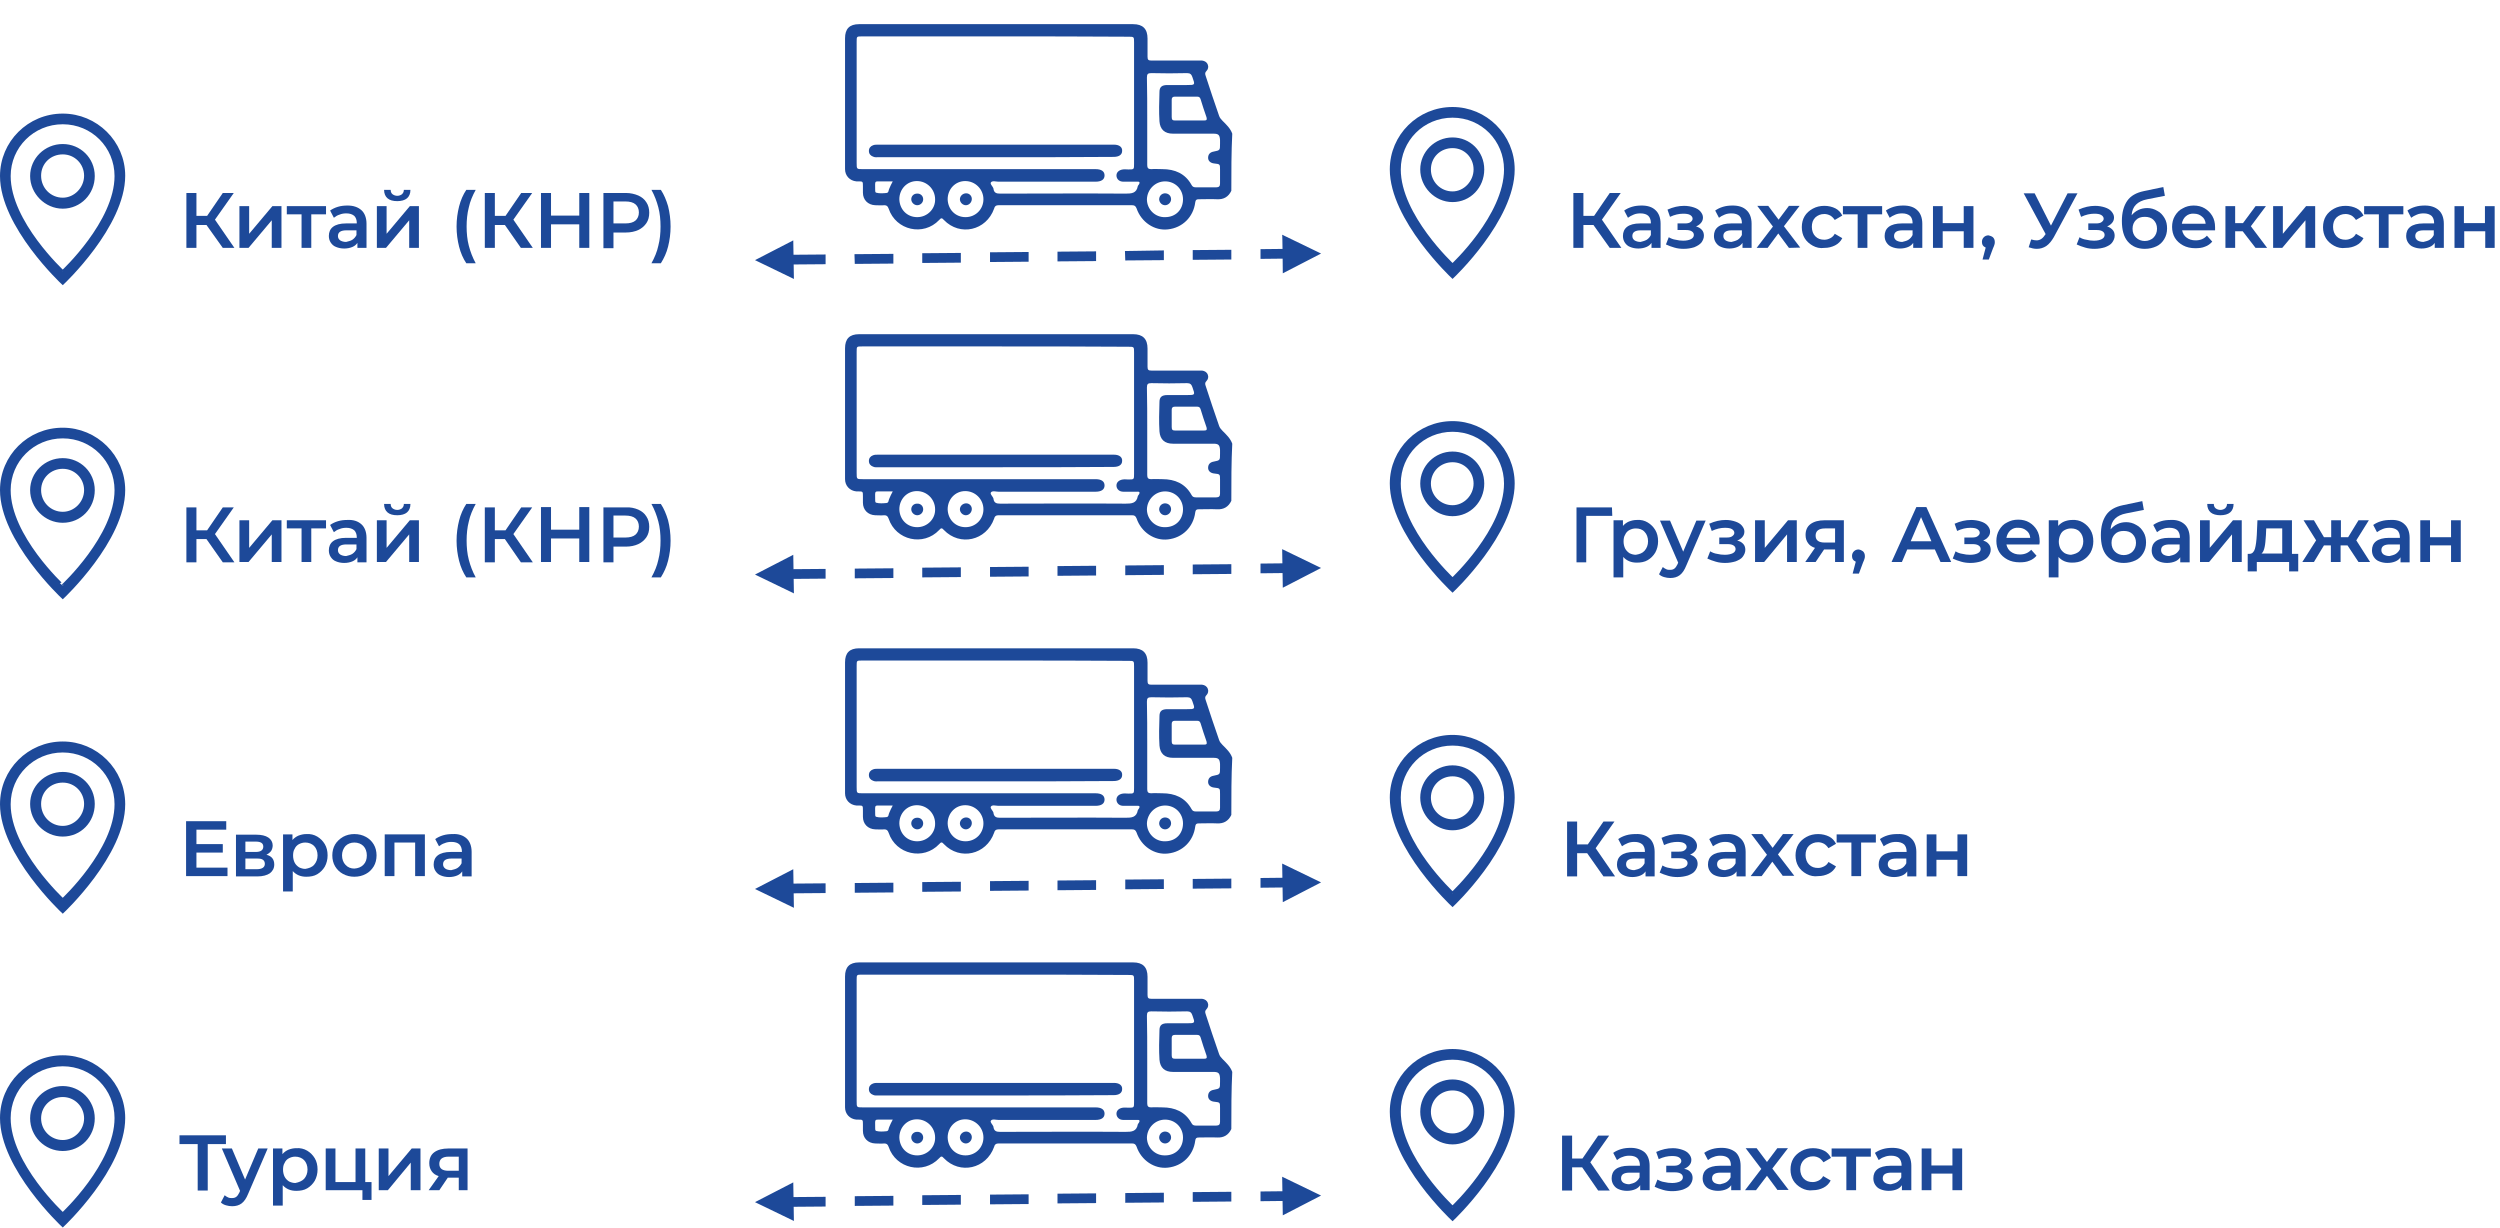 <svg xmlns="http://www.w3.org/2000/svg" xmlns:xlink="http://www.w3.org/1999/xlink" id="_&#1057;&#1083;&#1086;&#1081;_1" viewBox="0 0 796.7 391.2" style="enable-background:new 0 0 796.7 391.2;"><style>.st0{enable-background:new ;} .st1{fill:#1D4999;} .st2{fill-rule:evenodd;clip-rule:evenodd;fill:#1D4999;stroke:#1D4999;stroke-miterlimit:10;}</style><g><g class="st0"><path class="st1" d="M65.8 71.7h-3.2V79h-3.2V61.5h3.2v7.3H66l5-7.3h3.5l-6 8.5 6.2 9H71l-5.2-7.3z"/></g><g class="st0"><path class="st1" d="M76.3 65.7h3.1v8.8l7.4-8.8h2.9V79h-3.1v-8.8L79.2 79h-2.9V65.7z"/><path class="st1" d="M103.9 68.3h-4.7V79h-3.1V68.3h-4.7v-2.6h12.5V68.3z"/><path class="st1" d="M115.2 67c1 .9 1.6 2.4 1.6 4.3V79h-2.9v-1.6c-.4.6-.9 1-1.6 1.3s-1.6.5-2.6.5-1.9-.2-2.6-.5c-.8-.3-1.3-.8-1.7-1.4-.4-.6-.6-1.3-.6-2.1.0-1.2.4-2.2 1.3-2.9.9-.7 2.3-1.1 4.2-1.1h3.4V71c0-.9-.3-1.7-.8-2.2-.6-.5-1.4-.8-2.5-.8-.8.0-1.5.1-2.2.4-.7.2-1.3.6-1.8 1l-1.2-2.3c.7-.5 1.5-.9 2.5-1.2s2-.4 3.1-.4C112.6 65.5 114.1 66 115.2 67zM112.3 76.4c.6-.4 1-.9 1.3-1.5v-1.5h-3.2c-1.8.0-2.7.6-2.7 1.8.0.6.2 1 .7 1.4.5.3 1.1.5 1.9.5C111 76.9 111.7 76.8 112.3 76.4z"/><path class="st1" d="M120.1 65.7h3.1v8.8l7.4-8.8h2.9V79h-3.1v-8.8L123 79h-2.9V65.7zM123.5 63.2c-.7-.6-1.1-1.5-1.1-2.7h2.1c0 .6.2 1.1.6 1.4.4.3.9.5 1.5.5s1.1-.2 1.5-.5c.4-.4.6-.8.6-1.4h2.1c0 1.2-.4 2.1-1.1 2.7s-1.8.9-3.1.9C125.2 64.1 124.2 63.8 123.5 63.2z"/></g><g class="st0"><path class="st1" d="M146.3 78.6c-.5-2-.8-4.1-.8-6.4s.3-4.4.8-6.4 1.3-3.8 2.3-5.3h3c-1 1.8-1.8 3.7-2.2 5.6-.5 1.9-.7 4-.7 6.1s.2 4.2.7 6.1 1.2 3.8 2.2 5.6h-3C147.6 82.4 146.8 80.6 146.3 78.6z"/></g><g class="st0"><path class="st1" d="M160.9 71.7h-3.2V79h-3.2V61.5h3.2v7.3h3.4l5-7.3h3.5l-6 8.5 6.2 9H166L160.9 71.7z"/></g><g class="st0"><path class="st1" d="M187.8 61.5V79h-3.2v-7.5h-9V79h-3.2V61.5h3.2v7.2h9v-7.2C184.6 61.5 187.8 61.5 187.8 61.5z"/></g><g class="st0"><path class="st1" d="M203.4 62.3c1.1.5 2 1.2 2.6 2.2.6.9.9 2 .9 3.3s-.3 2.4-.9 3.3c-.6.9-1.5 1.7-2.6 2.2s-2.4.8-4 .8h-3.9v5h-3.2V61.5h7.2C200.9 61.5 202.2 61.8 203.4 62.3zM202.5 70.3c.7-.6 1.1-1.5 1.1-2.6s-.4-2-1.1-2.6-1.8-.9-3.2-.9h-3.8v7h3.8C200.7 71.2 201.8 70.9 202.5 70.3z"/></g><g class="st0"><path class="st1" d="M207.6 83.9c1-1.8 1.8-3.7 2.2-5.6.5-1.9.7-4 .7-6.1.0-2.2-.2-4.2-.7-6.1s-1.2-3.8-2.2-5.6h3c1 1.5 1.7 3.2 2.3 5.2.5 2 .8 4.2.8 6.5s-.3 4.4-.8 6.4-1.3 3.7-2.3 5.3C210.6 83.9 207.6 83.9 207.6 83.9z"/></g></g><g><g class="st0"><path class="st1" d="M507.8 71.7h-3.2V79h-3.2V61.5h3.2v7.3h3.4l5-7.3h3.5l-6 8.5 6.2 9H513L507.8 71.7z"/></g><g class="st0"><path class="st1" d="M527.6 67c1 .9 1.6 2.4 1.6 4.3V79h-2.9v-1.6c-.4.6-.9 1-1.6 1.3s-1.6.5-2.6.5-1.9-.2-2.6-.5c-.8-.3-1.3-.8-1.7-1.4s-.6-1.3-.6-2.1c0-1.2.4-2.2 1.3-2.9s2.3-1.1 4.2-1.1h3.4V71c0-.9-.3-1.7-.8-2.2s-1.4-.8-2.5-.8c-.8.0-1.5.1-2.2.4s-1.3.6-1.8 1l-1.2-2.3c.7-.5 1.5-.9 2.5-1.2s2-.4 3.1-.4C525.1 65.5 526.6 66 527.6 67zM524.8 76.4c.6-.4 1-.9 1.3-1.5v-1.5h-3.2c-1.8.0-2.7.6-2.7 1.8.0.6.2 1 .7 1.4.5.3 1.1.5 1.9.5C523.5 76.9 524.1 76.8 524.8 76.4z"/></g><g class="st0"><path class="st1" d="M542.3 73.2c.5.5.7 1.2.7 1.9.0.8-.3 1.5-.8 2.2-.5.6-1.3 1.1-2.3 1.5-1 .3-2.1.5-3.3.5-1 0-2-.1-3-.4s-1.9-.6-2.7-1l.9-2.3c.7.4 1.4.7 2.2.8.8.2 1.6.3 2.4.3 1.1.0 1.9-.2 2.5-.5s.9-.8.9-1.3-.2-.9-.7-1.2-1.1-.4-1.9-.4h-2.6v-2.1h2.3c.8.0 1.4-.1 1.8-.4s.7-.6.7-1.1-.3-.9-.8-1.2-1.3-.4-2.2-.4c-1.3.0-2.7.3-4.2 1l-.8-2.3c1.8-.8 3.5-1.2 5.3-1.2 1.1.0 2.2.2 3.1.5s1.6.7 2.1 1.3.8 1.2.8 1.9-.2 1.2-.6 1.7-1 .9-1.6 1.2C541.2 72.3 541.8 72.7 542.3 73.2z"/></g><g class="st0"><path class="st1" d="M556.6 67c1 .9 1.6 2.4 1.6 4.3V79h-2.9v-1.6c-.4.6-.9 1-1.6 1.3s-1.6.5-2.6.5-1.9-.2-2.6-.5c-.8-.3-1.3-.8-1.7-1.4s-.6-1.3-.6-2.1c0-1.2.4-2.2 1.3-2.9s2.3-1.1 4.2-1.1h3.4V71c0-.9-.3-1.7-.8-2.2s-1.4-.8-2.5-.8c-.8.0-1.5.1-2.2.4s-1.3.6-1.8 1l-1.2-2.3c.7-.5 1.5-.9 2.5-1.2s2-.4 3.1-.4C554.1 65.5 555.6 66 556.6 67zM553.8 76.4c.6-.4 1-.9 1.3-1.5v-1.5h-3.2c-1.8.0-2.7.6-2.7 1.8.0.6.2 1 .7 1.4.5.3 1.1.5 1.9.5C552.5 76.9 553.1 76.8 553.8 76.4z"/></g><g class="st0"><path class="st1" d="M570.1 79l-3.4-4.6-3.4 4.6h-3.5l5.2-6.8-5-6.6h3.5l3.3 4.4 3.3-4.4h3.4l-5 6.5 5.2 6.8L570.1 79z"/></g><g class="st0"><path class="st1" d="M577.7 78.3c-1.1-.6-2-1.4-2.6-2.4s-.9-2.2-.9-3.5.3-2.5.9-3.5 1.5-1.8 2.6-2.4 2.3-.9 3.7-.9c1.3.0 2.5.3 3.5.8s1.7 1.3 2.2 2.3l-2.4 1.4c-.4-.6-.9-1.1-1.4-1.4-.6-.3-1.2-.5-1.9-.5-1.2.0-2.1.4-2.9 1.1-.8.8-1.1 1.8-1.1 3s.4 2.3 1.1 3c.8.8 1.7 1.1 2.9 1.1.7.0 1.3-.2 1.9-.5s1.1-.8 1.4-1.4l2.4 1.4c-.5 1-1.3 1.8-2.3 2.3s-2.1.8-3.4.8C580 79.2 578.8 78.9 577.7 78.3z"/></g><g class="st0"><path class="st1" d="M599.8 68.3h-4.7V79H592V68.3h-4.7v-2.6h12.5V68.3z"/><path class="st1" d="M611 67c1 .9 1.6 2.4 1.6 4.3V79h-2.9v-1.6c-.4.6-.9 1-1.6 1.3s-1.6.5-2.6.5-1.9-.2-2.6-.5c-.8-.3-1.3-.8-1.7-1.4s-.6-1.3-.6-2.1c0-1.2.4-2.2 1.3-2.9s2.3-1.1 4.2-1.1h3.4V71c0-.9-.3-1.7-.8-2.2-.6-.5-1.4-.8-2.5-.8-.8.0-1.5.1-2.2.4s-1.3.6-1.8 1l-1.2-2.3c.7-.5 1.5-.9 2.5-1.2s2-.4 3.1-.4C608.5 65.5 610 66 611 67zM608.2 76.4c.6-.4 1-.9 1.3-1.5v-1.5h-3.2c-1.8.0-2.7.6-2.7 1.8.0.6.2 1 .7 1.4.5.3 1.1.5 1.9.5C606.9 76.9 607.6 76.8 608.2 76.4z"/><path class="st1" d="M616 65.7h3.1v5.4h6.7v-5.4h3.1V79h-3.1v-5.3h-6.7V79H616V65.7z"/><path class="st1" d="M635.1 75.6c.4.4.6.9.6 1.5.0.3.0.5-.1.8s-.2.7-.5 1.3l-1.3 3.5h-2l1-3.8c-.4-.2-.7-.4-.9-.7-.2-.3-.3-.7-.3-1.1.0-.6.2-1.1.6-1.5s.9-.6 1.5-.6C634.2 75.1 634.7 75.3 635.1 75.6z"/></g><g class="st0"><path class="st1" d="M662.1 61.5l-7.6 14.1c-.7 1.2-1.5 2.2-2.4 2.8s-1.9.9-3 .9c-.9.0-1.7-.2-2.6-.5l.8-2.5c.7.2 1.2.3 1.7.3 1 0 1.9-.5 2.6-1.6l.3-.4-7-13h3.5l5.2 10.3 5.3-10.3h3.2V61.5z"/></g><g class="st0"><path class="st1" d="M673.2 73.2c.5.5.7 1.2.7 1.9.0.8-.3 1.5-.8 2.2s-1.3 1.1-2.3 1.5c-1 .3-2.1.5-3.3.5-1 0-2-.1-3-.4s-1.9-.6-2.7-1l.9-2.3c.6.4 1.4.7 2.2.8.8.2 1.6.3 2.4.3 1.1.0 1.9-.2 2.5-.5s.9-.8.9-1.3-.2-.9-.7-1.2-1.1-.4-1.9-.4h-2.6v-2.1h2.4c.8.0 1.4-.1 1.8-.4s.7-.6.7-1.1-.3-.9-.8-1.2-1.3-.4-2.2-.4c-1.3.0-2.7.3-4.2 1l-.8-2.3c1.8-.8 3.5-1.2 5.3-1.2 1.1.0 2.2.2 3.1.5s1.6.7 2.1 1.3.8 1.2.8 1.9-.2 1.2-.6 1.7-1 .9-1.6 1.2C672.1 72.3 672.7 72.7 673.2 73.2z"/></g><g class="st0"><path class="st1" d="M687.5 67.2c1 .5 1.7 1.3 2.3 2.3s.8 2.1.8 3.3c0 1.3-.3 2.4-.9 3.4s-1.4 1.8-2.5 2.3-2.3.8-3.7.8c-2.3.0-4.1-.8-5.4-2.3s-1.9-3.7-1.9-6.6c0-2.7.6-4.8 1.7-6.4s2.9-2.6 5.3-3.1l6.2-1.3.5 2.8-5.6 1.1c-1.6.3-2.8.9-3.6 1.7s-1.3 1.9-1.4 3.4c.6-.7 1.3-1.3 2.2-1.7.8-.4 1.8-.6 2.8-.6C685.4 66.3 686.5 66.6 687.5 67.2zM686.3 75.7c.7-.7 1.1-1.7 1.1-2.8.0-1.2-.4-2.1-1.1-2.8s-1.6-1-2.8-1-2.1.3-2.8 1-1.1 1.6-1.1 2.8.4 2.1 1.1 2.8 1.7 1.1 2.8 1.1S685.6 76.4 686.3 75.7z"/></g><g class="st0"><path class="st1" d="M705.9 73.4h-10.5c.2 1 .7 1.8 1.4 2.3.8.6 1.7.9 2.9.9 1.5.0 2.7-.5 3.6-1.5L705 77c-.6.7-1.4 1.3-2.3 1.6-.9.4-2 .5-3.1.5-1.5.0-2.8-.3-3.9-.9-1.1-.6-2-1.4-2.6-2.4s-.9-2.2-.9-3.5.3-2.5.9-3.5 1.4-1.9 2.5-2.4c1-.6 2.2-.9 3.5-.9s2.5.3 3.5.9 1.8 1.4 2.4 2.4.9 2.2.9 3.6C705.9 72.7 705.9 73 705.9 73.4zM696.6 68.9c-.7.6-1.1 1.4-1.3 2.4h7.6c-.1-1-.5-1.8-1.2-2.3-.7-.6-1.5-.9-2.5-.9C698.2 68 697.3 68.3 696.6 68.9z"/></g><g class="st0"><path class="st1" d="M714.7 73.7h-2.4V79h-3.1V65.7h3.1v5.4h2.5l4-5.4h3.3l-4.8 6.4 5.2 6.9h-3.7L714.7 73.7z"/></g><g class="st0"><path class="st1" d="M724.4 65.7h3.1v8.8l7.4-8.8h2.9V79h-3.1v-8.8l-7.4 8.8h-2.9V65.7z"/></g><g class="st0"><path class="st1" d="M743.8 78.3c-1.1-.6-2-1.4-2.6-2.4s-.9-2.2-.9-3.5.3-2.5.9-3.5 1.5-1.8 2.6-2.4 2.3-.9 3.7-.9c1.3.0 2.5.3 3.5.8s1.7 1.3 2.2 2.3l-2.4 1.4c-.4-.6-.9-1.1-1.4-1.4-.6-.3-1.2-.5-1.9-.5-1.2.0-2.1.4-2.9 1.1-.8.8-1.1 1.8-1.1 3s.4 2.3 1.1 3c.8.8 1.7 1.1 2.9 1.1.7.0 1.3-.2 1.9-.5s1.1-.8 1.4-1.4l2.4 1.4c-.5 1-1.3 1.8-2.3 2.3s-2.1.8-3.4.8C746.1 79.2 744.9 78.9 743.8 78.3z"/></g><g class="st0"><path class="st1" d="M765.9 68.3h-4.7V79h-3.1V68.3h-4.7v-2.6h12.5V68.3z"/><path class="st1" d="M777.2 67c1 .9 1.6 2.4 1.6 4.3V79h-2.9v-1.6c-.4.6-.9 1-1.6 1.3s-1.6.5-2.6.5-1.9-.2-2.6-.5c-.8-.3-1.3-.8-1.7-1.4s-.6-1.3-.6-2.1c0-1.2.4-2.2 1.3-2.9s2.3-1.1 4.2-1.1h3.4V71c0-.9-.3-1.7-.8-2.2-.6-.5-1.4-.8-2.5-.8-.8.0-1.5.1-2.2.4s-1.3.6-1.8 1l-1.2-2.3c.7-.5 1.5-.9 2.5-1.2s2-.4 3.1-.4C774.6 65.5 776.1 66 777.2 67zM774.3 76.4c.6-.4 1-.9 1.3-1.5v-1.5h-3.2c-1.8.0-2.7.6-2.7 1.8.0.6.2 1 .7 1.4.5.3 1.1.5 1.9.5C773 76.9 773.7 76.8 774.3 76.4z"/><path class="st1" d="M782.1 65.7h3.1v5.4h6.7v-5.4h3.1V79h-3v-5.3h-6.7V79h-3.1V65.7H782.1z"/></g></g><path class="st1" d="M408.8 87.1l12.2-6.3-12.4-6C408.7 74.7 408.8 87 408.8 87.1zm-156-10.5-12.2 6.3 12.4 6L252.8 76.6zM401.7 82.5l9.2-.1v-3.1l-9.2.1V82.5zM380.1 82.8l12.3-.1v-3.1l-12.3.1V82.8zM358.6 83l12.3-.1v-3.1L358.5 80 358.6 83zM337 83.3l12.3-.1v-3.1L337 80.2V83.3zM315.5 83.5l12.3-.1v-3.1l-12.3.1V83.5zM293.9 83.8l12.3-.1v-3.1l-12.3.1V83.8zM272.4 84.1l12.3-.1v-3.1L272.3 81 272.4 84.1zM250.8 84.3l12.3-.1v-3.1l-12.3.1V84.3z"/><path class="st1" d="M408.8 187.3 421 181l-12.4-6L408.8 187.3zm-156-10.5-12.2 6.3 12.4 6L252.8 176.8zM401.7 182.7l9.2-.1v-3.1l-9.2.1V182.7zM380.1 183l12.3-.1v-3.1l-12.3.1V183zM358.6 183.3l12.3-.1v-3.1l-12.3.1V183.3zM337 183.5l12.3-.1v-3.1l-12.3.1V183.5zM315.5 183.8l12.3-.1v-3.1l-12.3.1V183.8zM293.9 184l12.3-.1v-3.1l-12.3.1V184zM272.4 184.3l12.3-.1v-3.1l-12.3.1V184.3zM250.8 184.5l12.3-.1v-3.1l-12.3.1V184.5z"/><path class="st1" d="M408.8 287.5l12.2-6.3-12.4-6L408.8 287.5zM252.8 277l-12.2 6.3 12.4 6L252.8 277zM401.7 282.9l9.2-.1v-3.1l-9.2.1V282.9zM380.1 283.2l12.3-.1V280l-12.3.1V283.2zM358.6 283.4l12.3-.1v-3.1l-12.3.1V283.4zM337 283.7l12.3-.1v-3.1l-12.3.1V283.7zM315.5 283.9l12.3-.1v-3.1l-12.3.1V283.9zM293.9 284.2l12.3-.1V281l-12.3.1V284.2zM272.4 284.5l12.3-.1v-3.1l-12.3.1V284.5zM250.8 284.7l12.3-.1v-3.1l-12.3.1V284.7z"/><path class="st1" d="M408.8 387.3 421 381l-12.4-6L408.8 387.3zm-156-10.5-12.2 6.3 12.4 6L252.8 376.8zm148.9 6 9.2-.1v-3.1l-9.2.1V382.8zM380.1 383l12.3-.1v-3.1l-12.3.1V383zM358.6 383.3l12.3-.1v-3.1l-12.3.1V383.3zM337 383.5l12.3-.1v-3.1l-12.3.1V383.5zM315.5 383.8l12.3-.1v-3.1l-12.3.1V383.8zM293.9 384l12.3-.1v-3.1l-12.3.1V384zM272.4 384.3l12.3-.1v-3.1l-12.3.1V384.3zM250.8 384.6l12.3-.1v-3.1l-12.3.1V384.6z"/><path class="st2" d="M20 63.5c-4.1.0-7.4-3.3-7.4-7.5s3.3-7.3 7.4-7.3 7.3 3.3 7.3 7.3S24 63.5 20 63.5m0-17.1c-5.5.0-9.9 4.4-9.9 9.7S14.6 66 20 66s9.7-4.4 9.7-9.9-4.4-9.7-9.7-9.7m0 40.2S2.9 70.8 2.9 56.1c0-9.4 7.6-17 17.1-17s17 7.6 17 17c0 14.7-17 30.5-17 30.5m0-49.9C9.2 36.7.5 45.4.5 56.1.5 72 20 90.2 20 90.2S39.4 72 39.4 56c0-10.7-8.8-19.3-19.4-19.3"/><path class="st2" d="M462.9 61.5c-4.1.0-7.4-3.3-7.4-7.5s3.3-7.3 7.4-7.3 7.2 3.3 7.2 7.3S466.8 61.5 462.9 61.5m0-17.2c-5.4.0-9.8 4.4-9.8 9.7s4.4 9.9 9.8 9.9 9.6-4.4 9.6-9.9S468.2 44.3 462.9 44.3m0 40.2s-17-15.8-17-30.5c0-9.4 7.5-17 17-17s16.9 7.6 16.9 17C479.8 68.8 462.9 84.5 462.9 84.5m0-49.9c-10.7.0-19.5 8.6-19.5 19.4.0 15.9 19.5 34.2 19.5 34.2S482.2 70 482.2 54C482.2 43.2 473.4 34.6 462.9 34.6"/><g><g class="st0"><path class="st1" d="M65.8 171.8h-3.2v7.4h-3.2v-17.5h3.2v7.3H66l5-7.3h3.5l-6 8.5 6.2 9H71L65.8 171.8z"/></g><g class="st0"><path class="st1" d="M76.3 165.8h3.1v8.8l7.4-8.8h2.9v13.3h-3.1v-8.8l-7.4 8.8h-2.9V165.8z"/><path class="st1" d="M103.9 168.4h-4.7v10.7h-3.1v-10.7h-4.7v-2.6h12.5V168.4z"/><path class="st1" d="M115.2 167.1c1 .9 1.6 2.4 1.6 4.3v7.8h-2.9v-1.6c-.4.6-.9 1-1.6 1.3s-1.6.5-2.6.5-1.9-.2-2.6-.5c-.8-.3-1.3-.8-1.7-1.4s-.6-1.3-.6-2.1c0-1.2.4-2.2 1.3-2.9s2.3-1.1 4.2-1.1h3.4v-.2c0-.9-.3-1.7-.8-2.2-.6-.5-1.4-.8-2.5-.8-.8.0-1.5.1-2.2.4-.7.2-1.3.6-1.8 1l-1.2-2.3c.7-.5 1.5-.9 2.5-1.2s2-.4 3.1-.4C112.6 165.6 114.1 166.1 115.2 167.1zM112.3 176.5c.6-.4 1-.9 1.3-1.5v-1.5h-3.2c-1.8.0-2.7.6-2.7 1.8.0.6.2 1 .7 1.4.5.3 1.1.5 1.9.5C111 177 111.7 176.9 112.3 176.5z"/><path class="st1" d="M120.1 165.8h3.1v8.8l7.4-8.8h2.9v13.3h-3.1v-8.8l-7.4 8.8h-2.9V165.8zM123.5 163.3c-.7-.6-1.1-1.5-1.1-2.7h2.1c0 .6.2 1.1.6 1.4.4.3.9.5 1.5.5s1.1-.2 1.5-.5c.4-.4.6-.8.6-1.4h2.1c0 1.2-.4 2.1-1.1 2.7s-1.8.9-3.1.9C125.2 164.2 124.2 163.9 123.5 163.3z"/></g><g class="st0"><path class="st1" d="M146.3 178.7c-.5-2-.8-4.1-.8-6.4s.3-4.4.8-6.4 1.3-3.8 2.3-5.3h3c-1 1.8-1.8 3.7-2.2 5.6-.5 1.9-.7 4-.7 6.1s.2 4.2.7 6.1 1.2 3.8 2.2 5.6h-3C147.6 182.5 146.8 180.7 146.3 178.7z"/></g><g class="st0"><path class="st1" d="M160.9 171.8h-3.2v7.4h-3.2v-17.5h3.2v7.3h3.4l5-7.3h3.5l-6 8.5 6.2 9H166L160.9 171.8z"/></g><g class="st0"><path class="st1" d="M187.8 161.6v17.5h-3.2v-7.5h-9v7.5h-3.2v-17.5h3.2v7.2h9v-7.2H187.8z"/></g><g class="st0"><path class="st1" d="M203.4 162.4c1.1.5 2 1.2 2.6 2.2.6.9.9 2 .9 3.3s-.3 2.4-.9 3.3-1.5 1.7-2.6 2.2-2.4.8-4 .8h-3.9v5h-3.2v-17.5h7.2C200.9 161.6 202.2 161.9 203.4 162.4zM202.5 170.4c.7-.6 1.1-1.5 1.1-2.6s-.4-2-1.1-2.6-1.8-.9-3.2-.9h-3.8v7h3.8C200.7 171.3 201.8 171 202.5 170.4z"/></g><g class="st0"><path class="st1" d="M207.6 184c1-1.8 1.8-3.7 2.2-5.6.5-1.9.7-4 .7-6.1.0-2.2-.2-4.2-.7-6.1s-1.2-3.8-2.2-5.6h3c1 1.5 1.7 3.2 2.3 5.2.5 2 .8 4.2.8 6.5s-.3 4.4-.8 6.4-1.3 3.7-2.3 5.3L207.6 184z"/></g></g><g><g class="st0"><path class="st1" d="M513.8 164.4h-8.3v14.8h-3.1v-17.5h11.3L513.8 164.4z"/></g><g class="st0"><path class="st1" d="M525.1 166.5c1 .6 1.8 1.4 2.4 2.4s.9 2.2.9 3.6c0 1.3-.3 2.5-.9 3.6-.6 1-1.4 1.8-2.4 2.4s-2.2.8-3.5.8c-1.8.0-3.2-.6-4.3-1.8v6.5h-3.1v-18.2h3v1.8c.5-.6 1.2-1.1 1.9-1.4.8-.3 1.6-.5 2.5-.5C523 165.6 524.1 165.9 525.1 166.5zm-1 9c.7-.8 1.1-1.8 1.1-3s-.4-2.3-1.1-3c-.7-.8-1.7-1.1-2.8-1.1-.8.0-1.4.2-2 .5s-1.1.8-1.4 1.5c-.4.6-.5 1.4-.5 2.2s.2 1.6.5 2.2.8 1.1 1.4 1.5c.6.3 1.3.5 2 .5C522.5 176.6 523.4 176.3 524.1 175.5z"/></g><g class="st0"><path class="st1" d="M543.6 165.8l-6.2 14.4c-.6 1.5-1.3 2.5-2.1 3.1s-1.8.9-3 .9c-.7.0-1.3-.1-2-.3s-1.2-.5-1.6-.9l1.2-2.3c.3.3.7.5 1.1.7s.8.2 1.2.2c.6.0 1-.1 1.4-.4s.7-.8 1-1.4l.2-.5-5.8-13.4h3.2l4.2 9.9 4.2-9.9h3V165.8z"/></g><g class="st0"><path class="st1" d="M555.5 173.3c.5.5.7 1.2.7 1.9.0.8-.3 1.5-.8 2.2s-1.3 1.1-2.3 1.5c-1 .3-2.1.5-3.3.5-1 0-2-.1-3-.4s-1.9-.6-2.7-1l.9-2.3c.7.4 1.4.7 2.2.8.8.2 1.6.3 2.5.3 1 0 1.9-.2 2.5-.5s.9-.8.9-1.3-.2-.9-.7-1.2-1.1-.4-1.9-.4h-2.6v-2.1h2.3c.8.0 1.4-.1 1.8-.4s.7-.6.7-1.1-.3-.9-.8-1.2-1.3-.4-2.2-.4c-1.3.0-2.7.3-4.2 1l-.8-2.3c1.8-.8 3.5-1.2 5.3-1.2 1.1.0 2.1.2 3 .5s1.6.7 2.1 1.3.8 1.2.8 1.9-.2 1.2-.6 1.7-1 .9-1.7 1.2C554.4 172.4 555 172.8 555.5 173.3z"/></g><g class="st0"><path class="st1" d="M559.3 165.8h3.1v8.8l7.4-8.8h2.8v13.3h-3.1v-8.8l-7.3 8.8h-2.9V165.8z"/><path class="st1" d="M587.6 165.8v13.3h-2.8v-4h-3.5l-2.7 4h-3.3l3.1-4.5c-1-.3-1.7-.8-2.2-1.5s-.8-1.5-.8-2.6c0-1.5.5-2.7 1.6-3.5s2.6-1.2 4.5-1.2H587.6zM578.6 170.7c0 1.5 1 2.2 2.9 2.2h3.3v-4.5h-3.2C579.6 168.4 578.6 169.2 578.6 170.7z"/><path class="st1" d="M593.7 175.7c.4.4.6.9.6 1.5.0.3.0.5-.1.8s-.2.7-.5 1.3l-1.3 3.5h-2l1-3.8c-.4-.2-.7-.4-.9-.7s-.3-.7-.3-1.1c0-.6.2-1.1.6-1.5s.9-.6 1.5-.6C592.9 175.2 593.3 175.4 593.7 175.7z"/></g><g class="st0"><path class="st1" d="M616.6 175.1h-8.8l-1.7 4h-3.3l7.9-17.5h3.2l7.9 17.5h-3.4L616.6 175.1zM615.5 172.5l-3.3-7.7-3.3 7.7H615.5z"/></g><g class="st0"><path class="st1" d="M633.7 173.3c.5.5.7 1.2.7 1.9.0.8-.3 1.5-.8 2.2s-1.3 1.1-2.3 1.5c-1 .3-2.1.5-3.3.5-1 0-2-.1-3-.4s-1.9-.6-2.7-1l.9-2.3c.6.4 1.4.7 2.2.8.8.2 1.6.3 2.4.3 1.1.0 1.9-.2 2.5-.5s.9-.8.9-1.3-.2-.9-.7-1.2-1.1-.4-1.9-.4H626v-2.1h2.4c.8.0 1.4-.1 1.8-.4s.7-.6.7-1.1-.3-.9-.8-1.2-1.3-.4-2.2-.4c-1.3.0-2.7.3-4.2 1l-.8-2.3c1.8-.8 3.5-1.2 5.3-1.2 1.1.0 2.2.2 3.1.5s1.6.7 2.1 1.3.8 1.2.8 1.9-.2 1.2-.6 1.7-1 .9-1.6 1.2C632.6 172.4 633.3 172.8 633.7 173.3z"/></g><g class="st0"><path class="st1" d="M649.9 173.5h-10.5c.2 1 .7 1.8 1.4 2.3.8.6 1.7.9 2.9.9 1.5.0 2.7-.5 3.6-1.5l1.7 1.9c-.6.7-1.4 1.3-2.3 1.6-.9.4-1.9.5-3.1.5-1.5.0-2.8-.3-3.9-.9s-2-1.4-2.6-2.4-.9-2.2-.9-3.5.3-2.5.9-3.5 1.4-1.9 2.5-2.4c1.1-.6 2.2-.9 3.6-.9 1.3.0 2.5.3 3.5.9s1.8 1.4 2.4 2.4.9 2.2.9 3.6C650 172.8 650 173.1 649.9 173.5zM640.7 169c-.7.6-1.1 1.4-1.3 2.4h7.6c-.1-1-.5-1.8-1.2-2.3-.7-.6-1.5-.9-2.5-.9C642.2 168.1 641.4 168.4 640.7 169z"/><path class="st1" d="M663.8 166.5c1 .6 1.8 1.4 2.4 2.4s.9 2.2.9 3.6c0 1.3-.3 2.5-.9 3.6-.6 1-1.4 1.8-2.4 2.4s-2.2.8-3.5.8c-1.8.0-3.2-.6-4.3-1.8v6.5h-3.1v-18.2h3v1.8c.5-.6 1.2-1.1 1.9-1.4.8-.3 1.6-.5 2.5-.5C661.6 165.6 662.8 165.9 663.8 166.5zm-1 9c.7-.8 1.1-1.8 1.1-3s-.4-2.3-1.1-3c-.7-.8-1.7-1.1-2.8-1.1-.8.0-1.4.2-2 .5s-1.1.8-1.4 1.5c-.3.6-.5 1.4-.5 2.2s.2 1.6.5 2.2.8 1.1 1.4 1.5c.6.3 1.3.5 2 .5C661.1 176.6 662.1 176.3 662.8 175.5z"/></g><g class="st0"><path class="st1" d="M680.8 167.3c1 .5 1.7 1.3 2.3 2.3s.8 2.1.8 3.3c0 1.3-.3 2.4-.9 3.4s-1.4 1.8-2.5 2.3-2.3.8-3.7.8c-2.3.0-4.1-.8-5.4-2.3s-1.9-3.7-1.9-6.6c0-2.7.6-4.8 1.7-6.4s2.9-2.6 5.3-3.1l6.2-1.3.5 2.8-5.6 1.1c-1.6.3-2.8.9-3.6 1.7s-1.3 1.9-1.4 3.4c.6-.7 1.3-1.3 2.2-1.7.8-.4 1.8-.6 2.8-.6C678.7 166.4 679.8 166.7 680.8 167.3zM679.6 175.8c.7-.7 1.1-1.7 1.1-2.8.0-1.2-.4-2.1-1.1-2.8-.7-.7-1.6-1-2.8-1s-2.1.3-2.8 1-1.1 1.6-1.1 2.8.4 2.1 1.1 2.8 1.7 1.1 2.8 1.1S678.9 176.5 679.6 175.8z"/></g><g class="st0"><path class="st1" d="M696.2 167.1c1 .9 1.6 2.4 1.6 4.3v7.8h-3v-1.6c-.4.6-.9 1-1.6 1.3s-1.6.5-2.6.5-1.9-.2-2.6-.5c-.8-.3-1.3-.8-1.7-1.4s-.6-1.3-.6-2.1c0-1.2.4-2.2 1.3-2.9.9-.7 2.3-1.1 4.2-1.1h3.5v-.2c0-.9-.3-1.7-.8-2.2s-1.4-.8-2.5-.8c-.8.0-1.5.1-2.2.4-.7.2-1.3.6-1.8 1l-1.2-2.3c.7-.5 1.5-.9 2.5-1.2s2-.4 3.1-.4C693.6 165.6 695.1 166.1 696.2 167.1zM693.3 176.5c.6-.4 1-.9 1.3-1.5v-1.5h-3.2c-1.8.0-2.7.6-2.7 1.8.0.6.2 1 .7 1.4.5.3 1.1.5 1.9.5C692 177 692.7 176.9 693.3 176.5z"/><path class="st1" d="M701.1 165.8h3.1v8.8l7.4-8.8h2.8v13.3h-3.1v-8.8l-7.3 8.8h-2.9V165.8zM704.5 163.3c-.7-.6-1.1-1.5-1.1-2.7h2.1c0 .6.2 1.1.6 1.4s.9.5 1.5.5 1.1-.2 1.5-.5c.4-.4.6-.8.6-1.4h2.1c0 1.2-.4 2.1-1.1 2.7s-1.8.9-3.1.9S705.2 163.9 704.5 163.3z"/><path class="st1" d="M732.4 176.5v5.6h-2.9v-3h-10.3v3h-2.9v-5.6h.6c.8.0 1.4-.6 1.7-1.6.3-1.1.5-2.6.6-4.5l.2-4.6h11v10.7H732.4zM721.7 174.3c-.2 1-.5 1.7-1 2.1h6.6v-8h-5.1l-.1 2.2C722 172.1 721.9 173.4 721.7 174.3z"/></g><g class="st0"><path class="st1" d="M748.1 173.8h-2.2v5.3h-3.1v-5.3h-2.2l-3.2 5.3h-3.7l4.4-6.9-4-6.4h3.3l3.2 5.4h2.3v-5.4h3.1v5.4h2.3l3.3-5.4h3.3l-4 6.4 4.4 6.9h-3.7L748.1 173.8z"/></g><g class="st0"><path class="st1" d="M766.3 167.1c1 .9 1.6 2.4 1.6 4.3v7.8H765v-1.6c-.4.6-.9 1-1.6 1.3s-1.6.5-2.6.5-1.9-.2-2.6-.5c-.8-.3-1.3-.8-1.7-1.4-.4-.6-.6-1.3-.6-2.1.0-1.2.4-2.2 1.3-2.9.9-.7 2.3-1.1 4.2-1.1h3.4v-.2c0-.9-.3-1.7-.8-2.2-.6-.5-1.4-.8-2.5-.8-.8.0-1.5.1-2.2.4s-1.3.6-1.8 1l-1.2-2.3c.7-.5 1.5-.9 2.5-1.2s2-.4 3.1-.4C763.8 165.6 765.3 166.1 766.3 167.1zM763.5 176.5c.6-.4 1-.9 1.3-1.5v-1.5h-3.2c-1.8.0-2.7.6-2.7 1.8.0.6.2 1 .7 1.4.5.3 1.1.5 1.9.5C762.2 177 762.9 176.9 763.5 176.5z"/><path class="st1" d="M771.3 165.8h3.1v5.4h6.7v-5.4h3.1v13.3h-3.1v-5.3h-6.7v5.3h-3.1V165.8z"/></g></g><path class="st2" d="M20 163.6c-4.1.0-7.4-3.3-7.4-7.4s3.3-7.3 7.4-7.3 7.3 3.3 7.3 7.3S24 163.6 20 163.6m0-17.1c-5.5.0-9.9 4.4-9.9 9.7s4.4 9.9 9.9 9.9 9.7-4.4 9.7-9.9S25.3 146.5 20 146.5m0 40.2S2.9 170.9 2.9 156.2c0-9.4 7.6-17 17.1-17s17 7.6 17 17c0 14.7-17 30.5-17 30.5m0-49.9C9.2 136.8.5 145.4.5 156.2.5 172.1 20 190.3 20 190.3s19.4-18.2 19.4-34.1c0-10.8-8.8-19.4-19.4-19.4"/><path class="st2" d="M462.9 161.5c-4.1.0-7.4-3.3-7.4-7.4s3.3-7.3 7.4-7.3 7.2 3.3 7.2 7.3S466.8 161.5 462.9 161.5m0-17.1c-5.4.0-9.8 4.4-9.8 9.7s4.4 9.9 9.8 9.9 9.6-4.4 9.6-9.9S468.2 144.4 462.9 144.4m0 40.2s-17-15.8-17-30.5c0-9.4 7.5-17 17-17s16.9 7.6 16.9 17C479.8 168.8 462.9 184.6 462.9 184.6m0-49.9c-10.7.0-19.5 8.6-19.5 19.4.0 15.9 19.5 34.1 19.5 34.1s19.3-18.2 19.3-34.1C482.2 143.3 473.4 134.7 462.9 134.7"/><g><g class="st0"><path class="st1" d="M72.5 276.5v2.7H59.3v-17.5h12.8v2.7h-9.5v4.6H71v2.7h-8.4v4.8h9.9z"/><path class="st1" d="M87.4 275.5c0 1.2-.5 2.1-1.4 2.8-.9.6-2.2 1-4 1h-6.8V266h6.5c1.6.0 2.9.3 3.8.9s1.4 1.5 1.4 2.5c0 .7-.2 1.3-.5 1.8-.4.5-.9.9-1.5 1.2C86.6 272.8 87.4 273.9 87.4 275.5zm-9.2-4h3.3c1.6.0 2.4-.6 2.4-1.7s-.8-1.6-2.4-1.6h-3.3V271.5zM84.4 275.3c0-.6-.2-1-.6-1.3s-1-.4-1.9-.4h-3.7v3.4h3.6C83.5 277 84.4 276.4 84.4 275.3z"/><path class="st1" d="M101.1 266.6c1 .6 1.8 1.4 2.4 2.4s.9 2.2.9 3.6c0 1.3-.3 2.5-.9 3.6-.6 1-1.4 1.8-2.4 2.4s-2.2.8-3.5.8c-1.8.0-3.2-.6-4.3-1.8v6.5h-3.1v-18.2h3v1.8c.5-.6 1.2-1.1 1.9-1.4.8-.3 1.6-.5 2.5-.5C98.9 265.7 100.1 266 101.1 266.6zm-1 9c.7-.8 1.1-1.8 1.1-3s-.4-2.3-1.1-3-1.7-1.1-2.8-1.1c-.8.0-1.4.2-2 .5s-1.1.8-1.4 1.5c-.4.6-.5 1.4-.5 2.2s.2 1.6.5 2.2.8 1.1 1.4 1.5c.6.3 1.3.5 2 .5C98.4 276.7 99.4 276.4 100.1 275.6z"/><path class="st1" d="M109.3 278.5c-1.1-.6-1.9-1.4-2.5-2.4s-.9-2.2-.9-3.5.3-2.5.9-3.5 1.5-1.8 2.5-2.4c1.1-.6 2.3-.9 3.6-.9 1.4.0 2.6.3 3.7.9s1.9 1.4 2.5 2.4.9 2.2.9 3.5-.3 2.5-.9 3.5-1.5 1.9-2.5 2.4c-1.1.6-2.3.9-3.7.9C111.6 279.4 110.4 279.1 109.3 278.5zM115.8 275.6c.8-.8 1.1-1.8 1.1-3s-.4-2.3-1.1-3-1.7-1.1-2.9-1.1c-1.1.0-2.1.4-2.8 1.1-.7.8-1.1 1.8-1.1 3s.4 2.3 1.1 3c.7.8 1.7 1.2 2.8 1.2C114.1 276.7 115 276.4 115.8 275.6z"/><path class="st1" d="M135.4 265.9v13.3h-3.1v-10.7h-6.6v10.7h-3.1v-13.3h12.8z"/><path class="st1" d="M148.7 267.2c1 .9 1.6 2.4 1.6 4.3v7.8h-3v-1.6c-.4.6-.9 1-1.6 1.3s-1.6.5-2.6.5-1.9-.2-2.6-.5c-.8-.3-1.3-.8-1.7-1.4s-.6-1.3-.6-2.1c0-1.2.4-2.2 1.3-2.9s2.3-1.1 4.2-1.1h3.5v-.2c0-.9-.3-1.7-.8-2.2s-1.4-.8-2.5-.8c-.8.0-1.5.1-2.2.4-.7.2-1.3.6-1.8 1l-1.2-2.3c.7-.5 1.5-.9 2.5-1.2s2-.4 3.1-.4C146.1 265.7 147.6 266.2 148.7 267.2zM145.8 276.6c.6-.4 1-.9 1.3-1.5v-1.5h-3.2c-1.8.0-2.7.6-2.7 1.8.0.6.2 1 .7 1.4.4.3 1.1.5 1.9.5C144.5 277.1 145.2 277 145.8 276.6z"/></g></g><g><g class="st0"><path class="st1" d="M505.8 271.9h-3.2v7.4h-3.2v-17.5h3.2v7.3h3.4l5-7.3h3.5l-6 8.5 6.2 9H511L505.8 271.9z"/></g><g class="st0"><path class="st1" d="M525.7 267.2c1 .9 1.6 2.4 1.6 4.3v7.8h-2.9v-1.6c-.4.6-.9 1-1.6 1.3s-1.6.5-2.6.5-1.9-.2-2.6-.5c-.8-.3-1.3-.8-1.7-1.4s-.6-1.3-.6-2.1c0-1.2.4-2.2 1.3-2.9s2.3-1.1 4.2-1.1h3.4v-.2c0-.9-.3-1.7-.8-2.2-.6-.5-1.4-.8-2.5-.8-.8.0-1.5.1-2.2.4s-1.3.6-1.8 1l-1.2-2.3c.7-.5 1.5-.9 2.5-1.2s2-.4 3.1-.4C523.1 265.7 524.6 266.2 525.7 267.2zM522.8 276.6c.6-.4 1-.9 1.3-1.5v-1.5h-3.2c-1.8.0-2.7.6-2.7 1.8.0.6.2 1 .7 1.4.5.3 1.1.5 1.9.5C521.5 277.1 522.2 277 522.8 276.6z"/></g><g class="st0"><path class="st1" d="M540.3 273.4c.5.5.7 1.2.7 1.9.0.8-.3 1.5-.8 2.2s-1.3 1.1-2.3 1.5c-1 .3-2.1.5-3.3.5-1 0-2-.1-3-.4s-1.9-.6-2.7-1l.9-2.3c.6.4 1.4.7 2.2.8.8.2 1.6.3 2.4.3 1.1.0 1.9-.2 2.5-.5s.9-.8.9-1.3-.2-.9-.7-1.2-1.1-.4-1.9-.4h-2.6v-2.1h2.4c.8.0 1.4-.1 1.8-.4s.7-.6.7-1.1-.3-.9-.8-1.2-1.3-.4-2.2-.4c-1.3.0-2.7.3-4.2 1l-.8-2.3c1.8-.8 3.5-1.2 5.3-1.2 1.1.0 2.2.2 3.1.5s1.6.7 2.1 1.3.8 1.2.8 1.9-.2 1.2-.6 1.7-1 .9-1.6 1.2C539.2 272.5 539.9 272.9 540.3 273.4z"/></g><g class="st0"><path class="st1" d="M554.7 267.2c1 .9 1.6 2.4 1.6 4.3v7.8h-2.9v-1.6c-.4.6-.9 1-1.6 1.3s-1.6.5-2.6.5-1.9-.2-2.6-.5c-.8-.3-1.3-.8-1.7-1.4s-.6-1.3-.6-2.1c0-1.2.4-2.2 1.3-2.9s2.3-1.1 4.2-1.1h3.4v-.2c0-.9-.3-1.7-.8-2.2-.6-.5-1.4-.8-2.5-.8-.8.0-1.5.1-2.2.4s-1.3.6-1.8 1l-1.2-2.3c.7-.5 1.5-.9 2.5-1.2s2-.4 3.1-.4C552.1 265.7 553.6 266.2 554.7 267.2zM551.8 276.6c.6-.4 1-.9 1.3-1.5v-1.5h-3.2c-1.8.0-2.7.6-2.7 1.8.0.6.2 1 .7 1.4.5.3 1.1.5 1.9.5C550.5 277.1 551.2 277 551.8 276.6z"/></g><g class="st0"><path class="st1" d="M568.2 279.2l-3.4-4.6-3.4 4.6h-3.5l5.2-6.8-5-6.6h3.5l3.3 4.4 3.3-4.4h3.4l-5 6.5 5.2 6.8h-3.6V279.2z"/></g><g class="st0"><path class="st1" d="M575.7 278.5c-1.1-.6-2-1.4-2.6-2.4s-.9-2.2-.9-3.5.3-2.5.9-3.5 1.5-1.8 2.6-2.4 2.3-.9 3.7-.9c1.3.0 2.5.3 3.5.8s1.7 1.3 2.2 2.3l-2.4 1.4c-.4-.6-.9-1.1-1.4-1.4-.6-.3-1.2-.5-1.9-.5-1.2.0-2.1.4-2.9 1.1-.8.8-1.1 1.8-1.1 3s.4 2.3 1.1 3c.8.8 1.7 1.1 2.9 1.1.7.0 1.3-.2 1.9-.5s1.1-.8 1.4-1.4l2.4 1.4c-.5 1-1.3 1.8-2.3 2.3s-2.1.8-3.4.8C578.1 279.4 576.8 279.1 575.7 278.5z"/></g><g class="st0"><path class="st1" d="M597.8 268.5h-4.7v10.7H590v-10.7h-4.7v-2.6h12.5V268.5z"/><path class="st1" d="M609.1 267.2c1 .9 1.6 2.4 1.6 4.3v7.8h-2.9v-1.6c-.4.6-.9 1-1.6 1.3s-1.6.5-2.6.5-1.9-.2-2.6-.5c-.8-.3-1.3-.8-1.7-1.4s-.6-1.3-.6-2.1c0-1.2.4-2.2 1.3-2.9s2.3-1.1 4.2-1.1h3.4v-.2c0-.9-.3-1.7-.8-2.2-.6-.5-1.4-.8-2.5-.8-.8.0-1.5.1-2.2.4s-1.3.6-1.8 1l-1.2-2.3c.7-.5 1.5-.9 2.5-1.2s2-.4 3.1-.4C606.6 265.7 608.1 266.2 609.1 267.2zM606.2 276.6c.6-.4 1-.9 1.3-1.5v-1.5h-3.2c-1.8.0-2.7.6-2.7 1.8.0.6.2 1 .7 1.4.5.3 1.1.5 1.9.5C604.9 277.1 605.6 277 606.2 276.6z"/><path class="st1" d="M614 265.9h3.1v5.4h6.7v-5.4h3.1v13.3h-3.1V274h-6.7v5.3H614V265.9z"/></g></g><path class="st2" d="M20 263.7c-4.1.0-7.4-3.3-7.4-7.5s3.3-7.3 7.4-7.3 7.3 3.3 7.3 7.3-3.3 7.5-7.3 7.5m0-17.2c-5.5.0-9.9 4.4-9.9 9.7s4.4 9.9 9.9 9.9 9.7-4.4 9.7-9.9S25.3 246.5 20 246.5m0 40.3S2.9 271 2.9 256.3c0-9.4 7.6-17 17.1-17s17 7.6 17 17c0 14.7-17 30.5-17 30.5m0-50C9.2 236.8.5 245.5.5 256.3c0 16 19.5 34.2 19.5 34.2s19.4-18.2 19.4-34.2c0-10.9-8.8-19.5-19.4-19.5"/><path class="st2" d="M462.9 261.6c-4.1.0-7.4-3.3-7.4-7.4s3.3-7.3 7.4-7.3 7.2 3.3 7.2 7.3C470.1 258.1 466.8 261.6 462.9 261.6m0-17.2c-5.4.0-9.8 4.4-9.8 9.8.0 5.3 4.4 9.9 9.8 9.9s9.6-4.4 9.6-9.9S468.2 244.4 462.9 244.4m0 40.3s-17-15.8-17-30.6c0-9.4 7.5-17 17-17s16.9 7.6 16.9 17C479.8 268.9 462.9 284.7 462.9 284.7m0-50c-10.7.0-19.5 8.7-19.5 19.5.0 16 19.5 34.2 19.5 34.2s19.3-18.2 19.3-34.2C482.2 243.3 473.4 234.7 462.9 234.7"/><g><g class="st0"><path class="st1" d="M72 364.6h-5.8v14.8H63v-14.8h-5.8v-2.8H72V364.6z"/></g><g class="st0"><path class="st1" d="M85.3 366l-6.2 14.4c-.6 1.5-1.3 2.5-2.1 3.1s-1.8.9-3 .9c-.7.0-1.3-.1-2-.3s-1.2-.5-1.6-.9l1.2-2.3c.3.3.7.5 1.1.7s.8.2 1.2.2c.6.0 1-.1 1.4-.4s.7-.8 1-1.4l.2-.5L70.7 366h3.2l4.2 9.9 4.2-9.9H85.3z"/><path class="st1" d="M97.9 366.7c1 .6 1.8 1.4 2.4 2.4s.9 2.2.9 3.6c0 1.3-.3 2.5-.9 3.6-.6 1-1.4 1.8-2.4 2.4s-2.2.8-3.5.8c-1.8.0-3.2-.6-4.3-1.8v6.5H87V366h3v1.8c.5-.6 1.2-1.1 1.9-1.4.8-.3 1.6-.5 2.5-.5C95.7 365.8 96.9 366.1 97.9 366.7zm-1 9c.7-.8 1.1-1.8 1.1-3s-.4-2.3-1.1-3-1.7-1.1-2.8-1.1c-.8.0-1.4.2-2 .5s-1.1.8-1.4 1.5c-.4.6-.5 1.4-.5 2.2s.2 1.6.5 2.2.8 1.1 1.4 1.5c.6.3 1.3.5 2 .5C95.2 376.8 96.2 376.4 96.9 375.7z"/><path class="st1" d="M118.4 376.7v5.7h-2.9v-3.1h-11.7V366h3.1v10.7h6.4V366h3.1v10.7H118.4z"/><path class="st1" d="M120.7 366h3.1v8.8l7.4-8.8h2.8v13.3h-3.1v-8.8l-7.3 8.8h-2.9V366z"/><path class="st1" d="M149 366v13.3h-2.8v-4h-3.5l-2.7 4h-3.4l3.2-4.5c-1-.3-1.7-.8-2.2-1.5s-.8-1.5-.8-2.6c0-1.5.5-2.7 1.6-3.5s2.6-1.2 4.5-1.2H149zM140 370.9c0 1.5 1 2.2 2.9 2.2h3.3v-4.5H143C141 368.6 140 369.4 140 370.9z"/></g></g><g><g class="st0"><path class="st1" d="M504.2 372H501v7.4h-3.2v-17.5h3.2v7.3h3.3l5-7.3h3.5l-6 8.5 6.2 9h-3.7L504.2 372z"/></g><g class="st0"><path class="st1" d="M524.1 367.2c1 .9 1.6 2.4 1.6 4.3v7.8h-3v-1.6c-.4.6-.9 1-1.6 1.3s-1.6.5-2.6.5-1.9-.2-2.6-.5c-.8-.3-1.3-.8-1.7-1.4s-.6-1.3-.6-2.1c0-1.2.4-2.2 1.3-2.9s2.3-1.1 4.2-1.1h3.5v-.2c0-.9-.3-1.7-.8-2.2s-1.4-.8-2.5-.8c-.8.0-1.5.1-2.2.4-.7.2-1.3.6-1.8 1l-1.2-2.3c.7-.5 1.5-.9 2.5-1.2s2-.4 3.1-.4C521.5 365.8 523 366.3 524.1 367.2zM521.2 376.7c.6-.4 1-.9 1.3-1.5v-1.5h-3.2c-1.8.0-2.7.6-2.7 1.8.0.6.2 1 .7 1.4.5.3 1.1.5 1.9.5C519.9 377.2 520.6 377.1 521.2 376.7z"/></g><g class="st0"><path class="st1" d="M538.7 373.5c.5.5.7 1.2.7 1.9.0.8-.3 1.5-.8 2.2s-1.3 1.1-2.3 1.5c-1 .3-2.1.5-3.3.5-1 0-2-.1-3-.4s-1.9-.6-2.7-1l.9-2.3c.7.4 1.4.7 2.2.8.8.2 1.6.3 2.5.3 1 0 1.9-.2 2.5-.5s.9-.8.9-1.3-.2-.9-.7-1.2-1.1-.4-1.9-.4H531v-2.1h2.3c.8.0 1.4-.1 1.8-.4.4-.3.7-.6.7-1.1s-.3-.9-.8-1.2-1.3-.4-2.2-.4c-1.3.0-2.7.3-4.2 1l-.8-2.3c1.8-.8 3.5-1.2 5.3-1.2 1.1.0 2.1.2 3 .5s1.6.7 2.1 1.3.8 1.2.8 1.9-.2 1.2-.6 1.7-1 .9-1.7 1.2C537.6 372.6 538.3 373 538.7 373.5z"/></g><g class="st0"><path class="st1" d="M553.1 367.2c1 .9 1.6 2.4 1.6 4.3v7.8h-3v-1.6c-.4.6-.9 1-1.6 1.3s-1.6.5-2.6.5-1.9-.2-2.6-.5c-.8-.3-1.3-.8-1.7-1.4s-.6-1.3-.6-2.1c0-1.2.4-2.2 1.3-2.9s2.3-1.1 4.2-1.1h3.5v-.2c0-.9-.3-1.7-.8-2.2s-1.4-.8-2.5-.8c-.8.0-1.5.1-2.2.4-.7.2-1.3.6-1.8 1l-1.2-2.3c.7-.5 1.5-.9 2.5-1.2s2-.4 3.1-.4C550.5 365.8 552 366.3 553.1 367.2zM550.2 376.7c.6-.4 1-.9 1.3-1.5v-1.5h-3.2c-1.8.0-2.7.6-2.7 1.8.0.6.2 1 .7 1.4.5.3 1.1.5 1.9.5C548.9 377.2 549.6 377.1 550.2 376.7z"/></g><g class="st0"><path class="st1" d="M566.5 379.3l-3.4-4.6-3.5 4.6h-3.5l5.2-6.8-5-6.6h3.5l3.3 4.4 3.3-4.4h3.4l-5 6.5 5.2 6.8h-3.5V379.3z"/></g><g class="st0"><path class="st1" d="M574.1 378.6c-1.1-.6-2-1.4-2.6-2.4s-.9-2.2-.9-3.5.3-2.5.9-3.5 1.5-1.8 2.6-2.4 2.3-.9 3.7-.9c1.3.0 2.5.3 3.5.8s1.7 1.3 2.2 2.3l-2.4 1.4c-.4-.6-.9-1.1-1.4-1.4-.6-.3-1.2-.5-1.9-.5-1.2.0-2.1.4-2.9 1.1-.8.8-1.2 1.8-1.2 3s.4 2.3 1.1 3c.8.8 1.7 1.1 2.9 1.1.7.0 1.3-.2 1.9-.5s1.1-.8 1.4-1.4l2.4 1.4c-.5 1-1.3 1.8-2.3 2.3s-2.1.8-3.4.8C576.5 379.5 575.2 379.2 574.1 378.6z"/></g><g class="st0"><path class="st1" d="M596.2 368.6h-4.7v10.7h-3.1v-10.7h-4.7V366h12.5V368.6z"/><path class="st1" d="M607.5 367.2c1 .9 1.6 2.4 1.6 4.3v7.8h-3v-1.6c-.4.6-.9 1-1.6 1.3s-1.6.5-2.6.5-1.9-.2-2.6-.5c-.8-.3-1.3-.8-1.7-1.4s-.6-1.3-.6-2.1c0-1.2.4-2.2 1.3-2.9s2.3-1.1 4.2-1.1h3.5v-.2c0-.9-.3-1.7-.8-2.2s-1.4-.8-2.5-.8c-.8.0-1.5.1-2.2.4-.7.2-1.3.6-1.8 1l-1.2-2.3c.7-.5 1.5-.9 2.5-1.2s2-.4 3.1-.4C605 365.8 606.5 366.3 607.5 367.2zM604.6 376.7c.6-.4 1-.9 1.3-1.5v-1.5h-3.2c-1.8.0-2.7.6-2.7 1.8.0.6.2 1 .7 1.4.5.3 1.1.5 1.9.5C603.3 377.2 604 377.1 604.6 376.7z"/><path class="st1" d="M612.4 366h3.1v5.4h6.7V366h3.1v13.3h-3.1V374h-6.7v5.3h-3.1V366z"/></g></g><path class="st2" d="M20 363.8c-4.1.0-7.4-3.3-7.4-7.4s3.3-7.3 7.4-7.3 7.3 3.3 7.3 7.3S24 363.8 20 363.8m0-17.2c-5.5.0-9.9 4.4-9.9 9.8s4.4 9.9 9.9 9.9 9.7-4.4 9.7-9.9S25.3 346.6 20 346.6m0 40.3S2.9 371.1 2.9 356.3c0-9.4 7.6-17 17.1-17s17 7.6 17 17C37 371.1 20 386.9 20 386.9m0-50.1C9.2 336.8.5 345.5.5 356.3c0 16 19.5 34.2 19.5 34.2s19.4-18.2 19.4-34.2c0-10.8-8.8-19.5-19.4-19.5"/><path class="st2" d="M462.9 361.7c-4.1.0-7.4-3.3-7.4-7.4s3.3-7.3 7.4-7.3 7.2 3.3 7.2 7.3S466.8 361.7 462.9 361.7m0-17.2c-5.4.0-9.8 4.4-9.8 9.8s4.4 9.9 9.8 9.9 9.6-4.4 9.6-9.9S468.2 344.5 462.9 344.5m0 40.3s-17-15.8-17-30.6c0-9.4 7.5-17 17-17s16.9 7.6 16.9 17C479.8 369 462.9 384.8 462.9 384.8m0-50c-10.7.0-19.5 8.7-19.5 19.5.0 16 19.5 34.2 19.5 34.2s19.3-18.2 19.3-34.2C482.2 343.4 473.4 334.8 462.9 334.8"/><g><path class="st1" d="M392.4 60.8c-.9 1.9-2.4 2.8-4.5 2.7-2-.1-3.9.0-5.9.0-.7.0-1 .2-1.1 1-.6 4.7-4.1 8.1-8.7 8.6-4.3.5-8.5-2.3-10-6.7-.3-.7-.6-1-1.4-1-14.2.0-28.4.0-42.6.0-.8.0-1.2.3-1.4 1.1-2.5 7-10.9 8.9-16 3.6-.6-.7-.9-.7-1.5.0-5 5.3-13.8 3.3-16.1-3.6-.3-.8-.6-1.1-1.4-1.1-1 .1-1.9.0-2.9.0-2.3-.1-3.9-1.7-3.9-4 0-.7.0-1.4.0-2 0-1.6.0-1.6-1.5-1.6-.2.0-.4.0-.6.0-2.1-.2-3.6-1.8-3.6-3.9.0-4.6.0-9.2.0-13.8.0-9.3.0-18.6.0-27.9.0-3 1.4-4.5 4.5-4.5 29.1.0 58.2.0 87.3.0 3.1.0 4.6 1.5 4.6 4.6.0 1.9.0 3.8.0 5.8.0 1 .3 1.2 1.3 1.2 5 0 9.9.0 14.9.0.4.0.8.0 1.2.0.8.1 1.5.5 1.8 1.3.3.7.1 1.5-.4 2s-.5.9-.3 1.5c1.4 4.3 2.8 8.5 4.3 12.8.2.6.6 1.1 1.1 1.6 1.2 1.2 2.5 2.4 3.1 4.1C392.4 48.5 392.4 54.7 392.4 60.8zM317.3 11.6c-14.2.0-28.4.0-42.6.0-1.7.0-1.7.0-1.7 1.7.0 12.9.0 25.7.0 38.6.0 2 0 2 1.9 2 24.7.0 49.4.0 74.2.0 1.9.0 2.9.7 2.9 2s-1 2-2.9 2c-.3.0-.6.0-1 0-10 0-20 0-29.9.0-.8.0-1.9-.4-2.4.2-.4.5.6 1.3.8 2v.1c.2 1.3 1 1.5 2.1 1.5 13.3.0 26.7-.1 40 0 1.9.0 3.5-.1 3.9-2.4.0-.1.1-.2.2-.3.7-1 .3-1.2-.7-1.1-1.4.0-2.7.0-4.1.0-1.3.0-2.1-.8-2.2-1.8-.1-1.1.7-1.9 2-2.1.6-.1 1.2.0 1.8.0 1.8.0 1.8.0 1.8-1.8.0-12.9.0-25.8.0-38.7.0-1.8.0-1.8-1.8-1.8C345.7 11.6 331.5 11.6 317.3 11.6zm48.3 26.8c0 4.7.0 9.5.0 14.2.0.9.3 1.3 1.2 1.3 1.2-.1 2.4.0 3.6.0 4 0 7.3 1.4 9.3 5 .3.6.7.8 1.4.8 2.2.0 4.3.0 6.5.0.9.0 1.2-.4 1.2-1.2.0-1.5.0-3 0-4.4.0-1.8.0-1.8-1.8-2-1.2-.1-2-.8-2-1.8.0-1.1.6-1.8 1.8-2 2-.4 2-.4 2-2.5.0-.4.0-.8.0-1.2-.1-1.6-.5-2-2.1-2-4.3.0-8.6.0-12.9.0-2.6.0-4.1-1.3-4.3-3.9-.2-3.1-.1-6.2.0-9.4.0-1.6.8-2.2 2.5-2.2 2.1.0 4.2.0 6.2.0 2.7.0 2.7.0 1.8-2.5-.3-.9-.7-1.3-1.7-1.3-3.8.1-7.6.1-11.4.0-1.1.0-1.4.3-1.4 1.4C365.6 29.1 365.6 33.8 365.6 38.4zM377 63.5c0-3.2-2.5-5.7-5.7-5.7s-5.7 2.6-5.8 5.7c0 3.2 2.6 5.8 5.8 5.7C374.7 69.2 377 66.8 377 63.5zm-84.7 5.7c3.2.0 5.8-2.6 5.7-5.7.0-3.2-2.6-5.8-5.8-5.8s-5.6 2.6-5.6 5.8C286.7 66.8 289.1 69.2 292.3 69.2zm15.4.0c3.2.0 5.7-2.5 5.7-5.7s-2.6-5.8-5.8-5.8-5.6 2.6-5.6 5.8C302.1 66.8 304.5 69.2 307.7 69.2zm71.4-30.8c1.5.0 3 0 4.6.0.8.0 1-.2.8-1-.7-1.9-1.3-3.9-1.9-5.8-.2-.6-.5-.8-1.1-.8-2.4.0-4.7.0-7.1.0-.7.0-1 .3-1 1 0 1.8.0 3.7.0 5.5.0.9.3 1.1 1.1 1.1C376 38.4 377.5 38.4 379.1 38.4zM284.5 57.8c-1.1.0-2.1.0-3.1.0-2.9.1-2.5-.6-2.5 2.8.0.3.0.7.3.8 1.1.3 2.2.2 3.3.1.8-.1.6-.9.9-1.4C283.7 59.4 284 58.7 284.5 57.8z"/><path class="st1" d="M317.4 50.1c-12.5.0-24.9.0-37.4.0-.6.0-1.2.1-1.8-.2-.8-.3-1.3-.9-1.3-1.8s.5-1.5 1.3-1.8c.5-.2 1-.2 1.5-.2 25 0 50.1.0 75.1.0.1.0.2.0.2.0 1.7.0 2.7.8 2.6 2 0 1.2-1 1.9-2.7 1.9C342.6 50.1 330 50.1 317.4 50.1z"/><path class="st1" d="M373.2 63.5c0 1-.9 1.9-1.9 1.9s-1.8-.8-1.9-1.8c0-1.1.7-1.9 1.8-2C372.4 61.6 373.2 62.4 373.2 63.5z"/><path class="st1" d="M294.2 63.5c0 1.1-.9 1.9-1.9 1.9s-1.9-.9-1.9-1.9c0-1 .8-1.8 1.8-1.8C293.3 61.6 294.2 62.4 294.2 63.5z"/><path class="st1" d="M307.8 65.4c-1 0-1.9-.9-1.9-1.9.0-1 .9-1.9 2-1.9 1 0 1.8.8 1.8 1.8C309.7 64.5 308.8 65.4 307.8 65.4z"/></g><g><path class="st1" d="M392.4 159.6c-.9 1.9-2.4 2.8-4.5 2.7-2-.1-3.9.0-5.9.0-.7.0-1 .2-1.1 1-.6 4.7-4.1 8.1-8.7 8.6-4.3.5-8.5-2.3-10-6.7-.3-.7-.6-1-1.4-1-14.2.0-28.4.0-42.6.0-.8.0-1.2.3-1.4 1.1-2.5 7-10.9 8.9-16 3.6-.6-.7-.9-.7-1.5.0-5 5.3-13.8 3.3-16.1-3.6-.3-.8-.6-1.1-1.4-1.1-1 .1-1.9.0-2.9.0-2.3-.1-3.9-1.7-3.9-4 0-.7.0-1.4.0-2 0-1.6.0-1.6-1.5-1.6-.2.0-.4.0-.6.0-2.1-.2-3.6-1.8-3.6-3.9.0-4.6.0-9.2.0-13.8.0-9.3.0-18.6.0-27.9.0-3 1.4-4.5 4.5-4.5 29.1.0 58.2.0 87.3.0 3.1.0 4.6 1.5 4.6 4.6.0 1.9.0 3.8.0 5.8.0 1 .3 1.2 1.3 1.2 5 0 9.9.0 14.9.0.4.0.8.0 1.2.0.8.1 1.5.5 1.8 1.3.3.7.1 1.5-.4 2s-.5.9-.3 1.5c1.4 4.3 2.8 8.5 4.3 12.8.2.6.6 1.1 1.1 1.6 1.2 1.2 2.5 2.4 3.1 4.1C392.4 147.3 392.4 153.5 392.4 159.6zm-75.1-49.2c-14.2.0-28.4.0-42.6.0-1.7.0-1.7.0-1.7 1.7.0 12.9.0 25.7.0 38.6.0 2 0 2 1.9 2 24.7.0 49.4.0 74.2.0 1.9.0 2.9.7 2.9 2s-1 2-2.9 2c-.3.0-.6.0-1 0-10 0-20 0-29.9.0-.8.0-1.9-.4-2.4.2-.4.5.6 1.3.8 2v.1c.2 1.3 1 1.5 2.1 1.5 13.3.0 26.7-.1 40 0 1.9.0 3.5-.1 3.9-2.4.0-.1.1-.2.2-.3.7-1 .3-1.2-.7-1.1-1.4.0-2.7.0-4.1.0-1.3.0-2.1-.8-2.2-1.8-.1-1.1.7-1.9 2-2.1.6-.1 1.2.0 1.8.0 1.8.0 1.8.0 1.8-1.8.0-12.9.0-25.8.0-38.7.0-1.8.0-1.8-1.8-1.8C345.7 110.4 331.5 110.4 317.3 110.4zm48.3 26.8c0 4.7.0 9.5.0 14.2.0.9.3 1.3 1.2 1.3 1.2-.1 2.4.0 3.6.0 4 0 7.3 1.4 9.3 5 .3.6.7.8 1.4.8 2.2.0 4.3.0 6.5.0.9.0 1.2-.4 1.2-1.2.0-1.5.0-3 0-4.4.0-1.8.0-1.8-1.8-2-1.2-.1-2-.8-2-1.8.0-1.1.6-1.8 1.8-2 2-.4 2-.4 2-2.5.0-.4.0-.8.0-1.2-.1-1.6-.5-2-2.1-2-4.3.0-8.6.0-12.9.0-2.6.0-4.1-1.3-4.3-3.9-.2-3.1-.1-6.2.0-9.4.0-1.6.8-2.2 2.5-2.2 2.1.0 4.2.0 6.2.0 2.7.0 2.7.0 1.8-2.5-.3-.9-.7-1.3-1.7-1.3-3.8.1-7.6.1-11.4.0-1.1.0-1.4.3-1.4 1.4C365.6 127.9 365.6 132.6 365.6 137.2zM377 162.3c0-3.2-2.5-5.7-5.7-5.7s-5.7 2.6-5.8 5.7c0 3.2 2.6 5.8 5.8 5.7C374.7 168 377 165.6 377 162.3zM292.3 168c3.2.0 5.8-2.6 5.7-5.7.0-3.2-2.6-5.8-5.8-5.8s-5.6 2.6-5.6 5.8C286.7 165.6 289.1 168 292.3 168zm15.4.0c3.2.0 5.7-2.5 5.7-5.7s-2.6-5.8-5.8-5.8-5.6 2.6-5.6 5.8C302.1 165.6 304.5 168 307.7 168zm71.4-30.8c1.5.0 3 0 4.6.0.8.0 1-.2.8-1-.7-1.9-1.3-3.9-1.9-5.8-.2-.6-.5-.8-1.1-.8-2.4.0-4.7.0-7.1.0-.7.0-1 .3-1 1 0 1.8.0 3.7.0 5.5.0.9.3 1.1 1.1 1.1C376 137.2 377.5 137.2 379.1 137.2zm-94.6 19.4c-1.1.0-2.1.0-3.1.0-2.9.1-2.5-.6-2.5 2.8.0.3.0.7.3.8 1.1.3 2.2.2 3.3.1.8-.1.6-.9.9-1.4C283.7 158.2 284 157.5 284.5 156.6z"/><path class="st1" d="M317.4 148.9c-12.5.0-24.9.0-37.4.0-.6.0-1.2.1-1.8-.2-.8-.3-1.3-.9-1.3-1.8s.5-1.5 1.3-1.8c.5-.2 1-.2 1.5-.2 25 0 50.1.0 75.1.0.1.0.2.0.2.0 1.7.0 2.7.8 2.6 2 0 1.2-1 1.9-2.7 1.9C342.6 148.9 330 148.9 317.4 148.9z"/><path class="st1" d="M373.2 162.3c0 1-.9 1.9-1.9 1.9s-1.8-.8-1.9-1.8c0-1.1.7-1.9 1.8-2C372.4 160.4 373.2 161.2 373.2 162.3z"/><path class="st1" d="M294.2 162.3c0 1.1-.9 1.9-1.9 1.9s-1.9-.9-1.9-1.9.8-1.8 1.8-1.8C293.3 160.4 294.2 161.2 294.2 162.3z"/><path class="st1" d="M307.8 164.2c-1 0-1.9-.9-1.9-1.9s.9-1.9 2-1.9c1 0 1.8.8 1.8 1.8C309.7 163.3 308.8 164.2 307.8 164.2z"/></g><g><path class="st1" d="M392.4 259.7c-.9 1.9-2.4 2.8-4.5 2.7-2-.1-3.9.0-5.9.0-.7.0-1 .2-1.1 1-.6 4.7-4.1 8.1-8.7 8.6-4.3.5-8.5-2.3-10-6.7-.3-.7-.6-1-1.4-1-14.2.0-28.4.0-42.6.0-.8.0-1.2.3-1.4 1.1-2.5 7-10.9 8.9-16 3.6-.6-.7-.9-.7-1.5.0-5 5.3-13.8 3.3-16.1-3.6-.3-.8-.6-1.1-1.4-1.1-1 .1-1.9.0-2.9.0-2.3-.1-3.9-1.7-3.9-4 0-.7.0-1.4.0-2 0-1.6.0-1.6-1.5-1.6-.2.0-.4.0-.6.0-2.1-.2-3.6-1.8-3.6-3.9.0-4.6.0-9.2.0-13.8.0-9.3.0-18.6.0-27.9.0-3 1.4-4.5 4.5-4.5 29.1.0 58.2.0 87.3.0 3.1.0 4.6 1.5 4.6 4.6.0 1.9.0 3.8.0 5.8.0 1 .3 1.2 1.3 1.2 5 0 9.9.0 14.9.0.4.0.8.0 1.2.0.8.1 1.5.5 1.8 1.3.3.7.1 1.5-.4 2s-.5.9-.3 1.5c1.4 4.3 2.8 8.5 4.3 12.8.2.6.6 1.1 1.1 1.6 1.2 1.2 2.5 2.4 3.1 4.1C392.4 247.4 392.4 253.6 392.4 259.7zm-75.1-49.2c-14.2.0-28.4.0-42.6.0-1.7.0-1.7.0-1.7 1.7.0 12.9.0 25.7.0 38.6.0 2 0 2 1.9 2 24.7.0 49.4.0 74.2.0 1.9.0 2.9.7 2.9 2 0 1.3-1 2-2.9 2-.3.0-.6.0-1 0-10 0-20 0-29.9.0-.8.0-1.9-.4-2.4.2-.4.5.6 1.3.8 2v.1c.2 1.3 1 1.5 2.1 1.5 13.3.0 26.7-.1 40 0 1.9.0 3.5-.1 3.9-2.4.0-.1.1-.2.2-.3.7-1 .3-1.2-.7-1.1-1.4.0-2.7.0-4.1.0-1.3.0-2.1-.8-2.2-1.8-.1-1.1.7-1.9 2-2.1.6-.1 1.2.0 1.8.0 1.8.0 1.8.0 1.8-1.8.0-12.9.0-25.8.0-38.7.0-1.8.0-1.8-1.8-1.8C345.7 210.5 331.5 210.5 317.3 210.5zm48.3 26.8c0 4.7.0 9.5.0 14.2.0.9.3 1.3 1.2 1.3 1.2-.1 2.4.0 3.6.0 4 0 7.3 1.4 9.3 5 .3.6.7.8 1.4.8 2.2.0 4.3.0 6.5.0.9.0 1.2-.4 1.2-1.2.0-1.5.0-3 0-4.4.0-1.8.0-1.8-1.8-2-1.2-.1-2-.8-2-1.8.0-1.1.6-1.8 1.8-2 2-.4 2-.4 2-2.5.0-.4.0-.8.0-1.2-.1-1.6-.5-2-2.1-2-4.3.0-8.6.0-12.9.0-2.6.0-4.1-1.3-4.3-3.9-.2-3.1-.1-6.2.0-9.4.0-1.6.8-2.2 2.5-2.2 2.1.0 4.2.0 6.2.0 2.7.0 2.7.0 1.8-2.5-.3-.9-.7-1.3-1.7-1.3-3.8.1-7.6.1-11.4.0-1.1.0-1.4.3-1.4 1.4C365.6 228 365.6 232.7 365.6 237.3zM377 262.4c0-3.2-2.5-5.7-5.7-5.7s-5.7 2.6-5.8 5.7c0 3.2 2.6 5.8 5.8 5.7C374.7 268.1 377 265.7 377 262.4zM292.3 268.1c3.2.0 5.8-2.6 5.7-5.7.0-3.2-2.6-5.8-5.8-5.8s-5.6 2.6-5.6 5.8C286.7 265.7 289.1 268.1 292.3 268.1zm15.4.0c3.2.0 5.7-2.5 5.7-5.7s-2.6-5.8-5.8-5.8-5.6 2.6-5.6 5.8C302.1 265.7 304.5 268.1 307.7 268.1zm71.4-30.8c1.5.0 3 0 4.6.0.8.0 1-.2.8-1-.7-1.9-1.3-3.9-1.9-5.8-.2-.6-.5-.8-1.1-.8-2.4.0-4.7.0-7.1.0-.7.0-1 .3-1 1 0 1.8.0 3.7.0 5.5.0.9.3 1.1 1.1 1.1C376 237.3 377.5 237.3 379.1 237.3zm-94.6 19.4c-1.1.0-2.1.0-3.1.0-2.9.1-2.5-.6-2.5 2.8.0.3.0.7.3.8 1.1.3 2.2.2 3.3.1.8-.1.6-.9.9-1.4C283.7 258.3 284 257.6 284.5 256.7z"/><path class="st1" d="M317.4 249c-12.5.0-24.9.0-37.4.0-.6.0-1.2.1-1.8-.2-.8-.3-1.3-.9-1.3-1.8s.5-1.5 1.3-1.8c.5-.2 1-.2 1.5-.2 25 0 50.1.0 75.1.0.1.0.2.0.2.0 1.7.0 2.7.8 2.6 2 0 1.2-1 1.9-2.7 1.9C342.6 249 330 249 317.4 249z"/><path class="st1" d="M373.2 262.4c0 1-.9 1.9-1.9 1.9s-1.8-.8-1.9-1.8c0-1.1.7-1.9 1.8-2C372.4 260.5 373.2 261.3 373.2 262.4z"/><path class="st1" d="M294.2 262.4c0 1.1-.9 1.9-1.9 1.9s-1.9-.9-1.9-1.9.8-1.8 1.8-1.8C293.3 260.5 294.2 261.3 294.2 262.4z"/><path class="st1" d="M307.8 264.3c-1 0-1.9-.9-1.9-1.9s.9-1.9 2-1.9c1 0 1.8.8 1.8 1.8C309.7 263.4 308.8 264.3 307.8 264.3z"/></g><g><path class="st1" d="M392.4 359.8c-.9 1.9-2.4 2.8-4.5 2.7-2-.1-3.9.0-5.9.0-.7.0-1 .2-1.1 1-.6 4.7-4.1 8.1-8.7 8.6-4.3.5-8.5-2.3-10-6.7-.3-.7-.6-1-1.4-1-14.2.0-28.4.0-42.6.0-.8.0-1.2.3-1.4 1.1-2.5 7-10.9 8.9-16 3.6-.6-.7-.9-.7-1.5.0-5 5.3-13.8 3.3-16.1-3.6-.3-.8-.6-1.1-1.4-1.1-1 .1-1.9.0-2.9.0-2.3-.1-3.9-1.7-3.9-4 0-.7.0-1.4.0-2 0-1.6.0-1.6-1.5-1.6-.2.0-.4.0-.6.0-2.1-.2-3.6-1.8-3.6-3.9.0-4.6.0-9.2.0-13.8.0-9.3.0-18.6.0-27.9.0-3 1.4-4.5 4.5-4.5 29.1.0 58.2.0 87.3.0 3.1.0 4.6 1.5 4.6 4.6.0 1.9.0 3.8.0 5.8.0 1 .3 1.2 1.3 1.2 5 0 9.9.0 14.9.0.4.0.8.0 1.2.0.8.1 1.5.5 1.8 1.3.3.7.1 1.5-.4 2s-.5.9-.3 1.5c1.4 4.3 2.8 8.5 4.3 12.8.2.6.6 1.1 1.1 1.6 1.2 1.2 2.5 2.4 3.1 4.1C392.4 347.5 392.4 353.7 392.4 359.8zm-75.1-49.2c-14.2.0-28.4.0-42.6.0-1.7.0-1.7.0-1.7 1.7.0 12.9.0 25.7.0 38.6.0 2 0 2 1.9 2 24.7.0 49.4.0 74.2.0 1.9.0 2.9.7 2.9 2s-1 2-2.9 2c-.3.0-.6.0-1 0-10 0-20 0-29.9.0-.8.0-1.9-.4-2.4.2-.4.5.6 1.3.8 2v.1c.2 1.3 1 1.5 2.1 1.5 13.3.0 26.7-.1 40 0 1.9.0 3.5-.1 3.9-2.4.0-.1.1-.2.2-.3.7-1 .3-1.2-.7-1.1-1.4.0-2.7.0-4.1.0-1.3.0-2.1-.8-2.2-1.8-.1-1.1.7-1.9 2-2.1.6-.1 1.2.0 1.8.0 1.8.0 1.8.0 1.8-1.8.0-12.9.0-25.8.0-38.7.0-1.8.0-1.8-1.8-1.8C345.7 310.6 331.5 310.6 317.3 310.6zm48.3 26.8c0 4.7.0 9.5.0 14.2.0.9.3 1.3 1.2 1.3 1.2-.1 2.4.0 3.6.0 4 0 7.3 1.4 9.3 5 .3.6.7.8 1.4.8 2.2.0 4.3.0 6.5.0.9.0 1.2-.4 1.2-1.2.0-1.5.0-3 0-4.4.0-1.8.0-1.8-1.8-2-1.2-.1-2-.8-2-1.8.0-1.1.6-1.8 1.8-2 2-.4 2-.4 2-2.5.0-.4.0-.8.0-1.2-.1-1.6-.5-2-2.1-2-4.3.0-8.6.0-12.9.0-2.6.0-4.1-1.3-4.3-3.9-.2-3.1-.1-6.2.0-9.4.0-1.6.8-2.2 2.5-2.2 2.1.0 4.2.0 6.2.0 2.7.0 2.7.0 1.8-2.5-.3-.9-.7-1.3-1.7-1.3-3.8.1-7.6.1-11.4.0-1.1.0-1.4.3-1.4 1.4C365.6 328.1 365.6 332.8 365.6 337.4zM377 362.5c0-3.2-2.5-5.7-5.7-5.7s-5.7 2.6-5.8 5.7c0 3.2 2.6 5.8 5.8 5.7C374.7 368.2 377 365.8 377 362.5zM292.3 368.2c3.2.0 5.8-2.6 5.7-5.7.0-3.2-2.6-5.8-5.8-5.8s-5.6 2.6-5.6 5.8C286.7 365.8 289.1 368.2 292.3 368.2zm15.4.0c3.2.0 5.7-2.5 5.7-5.7s-2.6-5.8-5.8-5.8-5.6 2.6-5.6 5.8C302.1 365.8 304.5 368.2 307.7 368.2zm71.4-30.8c1.5.0 3 0 4.6.0.8.0 1-.2.8-1-.7-1.9-1.3-3.9-1.9-5.8-.2-.6-.5-.8-1.1-.8-2.4.0-4.7.0-7.1.0-.7.0-1 .3-1 1 0 1.8.0 3.7.0 5.5.0.9.3 1.1 1.1 1.1C376 337.4 377.5 337.4 379.1 337.4zm-94.6 19.4c-1.1.0-2.1.0-3.1.0-2.9.1-2.5-.6-2.5 2.8.0.3.0.7.3.8 1.1.3 2.2.2 3.3.1.8-.1.6-.9.9-1.4C283.7 358.4 284 357.7 284.5 356.8z"/><path class="st1" d="M317.4 349.1c-12.5.0-24.9.0-37.4.0-.6.0-1.2.1-1.8-.2-.8-.3-1.3-.9-1.3-1.8.0-.9.5-1.5 1.3-1.8.5-.2 1-.2 1.5-.2 25 0 50.1.0 75.1.0.1.0.2.0.2.0 1.7.0 2.7.8 2.6 2 0 1.2-1 1.9-2.7 1.9C342.6 349.1 330 349.1 317.4 349.1z"/><path class="st1" d="M373.2 362.5c0 1-.9 1.9-1.9 1.9s-1.8-.8-1.9-1.8c0-1.1.7-1.9 1.8-2C372.4 360.6 373.2 361.4 373.2 362.5z"/><path class="st1" d="M294.2 362.5c0 1.1-.9 1.9-1.9 1.9s-1.9-.9-1.9-1.9.8-1.8 1.8-1.8C293.3 360.6 294.2 361.4 294.2 362.5z"/><path class="st1" d="M307.8 364.4c-1 0-1.9-.9-1.9-1.9s.9-1.9 2-1.9c1 0 1.8.8 1.8 1.8C309.7 363.5 308.8 364.4 307.8 364.4z"/></g></svg>